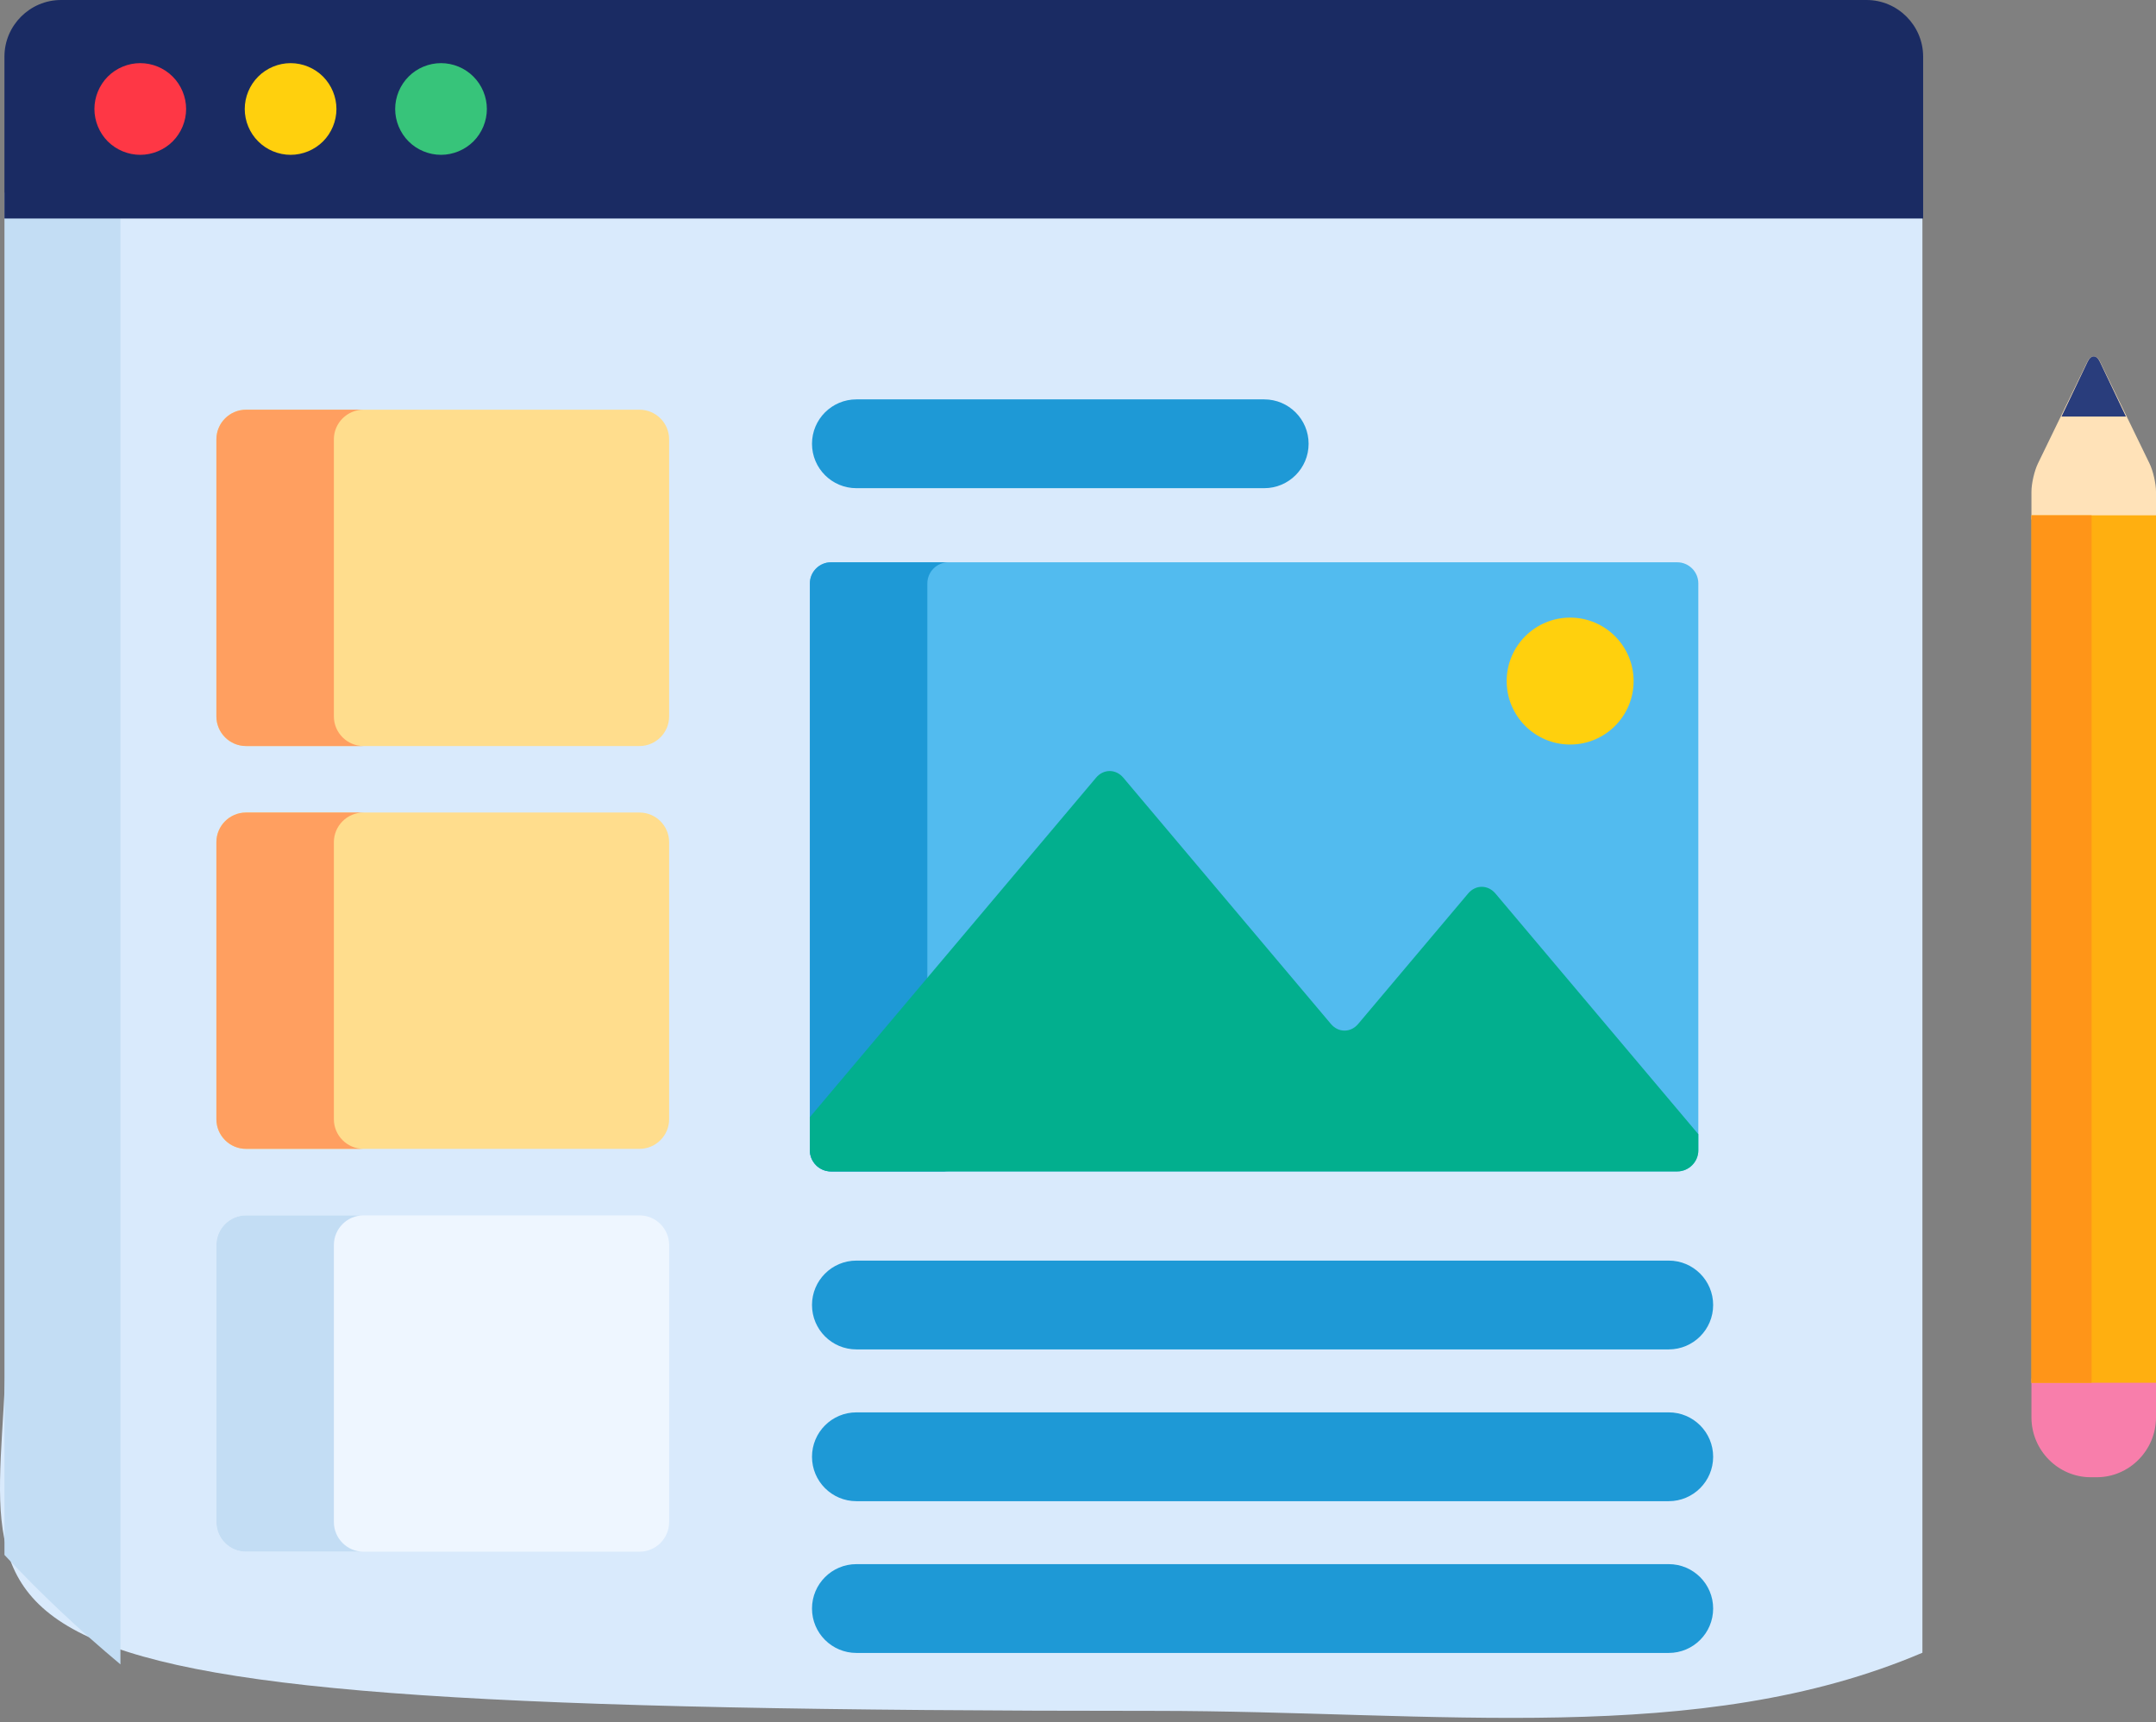 <?xml version="1.0" encoding="UTF-8"?> <svg xmlns="http://www.w3.org/2000/svg" width="512" height="409" viewBox="0 0 512 409" fill="none"><rect x="0" y="0" width="512" height="409" fill="#808080" stroke="none"/> <path d="M1.526 315.169C1.526 390.016 -37.078 406.343 274.057 406.343C341.091 406.343 403.633 415.083 456.527 392.534V45.754H1.526V315.169Z" fill="#D9EAFC"></path> <path d="M28.599 45.754H1.059V369.306C9.586 378.438 18.801 387.107 28.599 395.299V45.754Z" fill="#C3DDF4"></path> <path d="M443.262 0H14.495C7.103 0 1.055 6.048 1.055 13.44V51.89H456.7V13.44C456.7 6.048 450.652 0 443.262 0Z" fill="#1A2B63"></path> <path d="M403.315 273.201C403.315 275.964 401.054 278.225 398.292 278.225H197.347C194.584 278.225 192.324 275.964 192.324 273.201V138.569C192.324 135.806 194.584 133.545 197.347 133.545H398.292C401.056 133.545 403.315 135.805 403.315 138.569V273.201Z" fill="#52BBEF"></path> <path d="M220.225 273.201V138.569C220.225 135.806 222.485 133.545 225.248 133.545H197.347C194.584 133.545 192.324 135.805 192.324 138.569V273.201C192.324 275.964 194.584 278.225 197.347 278.225H225.248C222.485 278.224 220.225 275.963 220.225 273.201Z" fill="#1E99D6"></path> <path d="M355.126 212.206C353.344 210.094 350.431 210.094 348.651 212.206L322.534 243.192C320.752 245.304 317.84 245.304 316.06 243.192L266.761 184.709C264.979 182.596 262.067 182.596 260.287 184.709L192.324 265.337V273.199C192.324 275.962 194.584 278.223 197.347 278.223H398.292C401.056 278.223 403.315 275.962 403.315 273.199V269.374L355.126 212.206Z" fill="#02AF8E"></path> <path d="M372.872 176.83C381.196 176.83 387.943 170.082 387.943 161.759C387.943 153.435 381.196 146.688 372.872 146.688C364.548 146.688 357.801 153.435 357.801 161.759C357.801 170.082 364.548 176.83 372.872 176.83Z" fill="#FFD00D"></path> <path d="M396.286 320.493H203.378C197.554 320.493 192.832 315.771 192.832 309.947C192.832 304.122 197.554 299.4 203.378 299.4H396.287C402.112 299.4 406.834 304.122 406.834 309.947C406.834 315.771 402.11 320.493 396.286 320.493Z" fill="#1E99D6"></path> <path d="M396.286 356.539H203.378C197.554 356.539 192.832 351.817 192.832 345.993C192.832 340.168 197.554 335.446 203.378 335.446H396.287C402.112 335.446 406.834 340.168 406.834 345.993C406.832 351.817 402.11 356.539 396.286 356.539Z" fill="#1E99D6"></path> <path d="M396.286 392.584H203.378C197.554 392.584 192.832 387.862 192.832 382.038C192.832 376.214 197.554 371.492 203.378 371.492H396.287C402.112 371.492 406.834 376.214 406.834 382.038C406.832 387.864 402.11 392.584 396.286 392.584Z" fill="#1E99D6"></path> <path d="M300.218 115.947H203.378C197.554 115.947 192.832 111.226 192.832 105.401C192.832 99.577 197.554 94.855 203.378 94.855H300.218C306.043 94.855 310.764 99.577 310.764 105.401C310.764 111.226 306.043 115.947 300.218 115.947Z" fill="#1E99D6"></path> <path d="M51.387 295.688C51.387 291.821 54.551 288.657 58.418 288.657H151.873C155.74 288.657 158.904 291.821 158.904 295.688V361.505C158.904 365.372 155.74 368.536 151.873 368.536H58.418C54.551 368.536 51.387 365.372 51.387 361.505V295.688V295.688Z" fill="#EEF6FF"></path> <path d="M51.387 200.013C51.387 196.146 54.551 192.982 58.418 192.982H151.873C155.74 192.982 158.904 196.146 158.904 200.013V265.83C158.904 269.697 155.74 272.861 151.873 272.861H58.418C54.551 272.861 51.387 269.697 51.387 265.83V200.013V200.013Z" fill="#FFDD8D"></path> <path d="M51.387 104.339C51.387 100.472 54.551 97.308 58.418 97.308H151.873C155.74 97.308 158.904 100.472 158.904 104.339V170.156C158.904 174.023 155.74 177.187 151.873 177.187H58.418C54.551 177.187 51.387 174.023 51.387 170.156V104.339V104.339Z" fill="#FFDD8D"></path> <path d="M79.288 361.505V295.688C79.288 291.821 82.452 288.657 86.319 288.657H58.418C54.551 288.657 51.387 291.821 51.387 295.688V361.505C51.387 365.372 54.551 368.536 58.418 368.536H86.319C82.452 368.536 79.288 365.372 79.288 361.505Z" fill="#C3DDF4"></path> <path d="M79.288 265.83V200.013C79.288 196.146 82.452 192.982 86.319 192.982H58.418C54.551 192.982 51.387 196.146 51.387 200.013V265.83C51.387 269.697 54.551 272.861 58.418 272.861H86.319C82.452 272.861 79.288 269.697 79.288 265.83Z" fill="#FF9F60"></path> <path d="M79.288 170.156V104.339C79.288 100.472 82.452 97.308 86.319 97.308H58.418C54.551 97.308 51.387 100.472 51.387 104.339V170.156C51.387 174.023 54.551 177.187 58.418 177.187H86.319C82.452 177.187 79.288 174.023 79.288 170.156Z" fill="#FF9F60"></path> <path d="M33.31 36.772C30.434 36.772 27.633 35.609 25.601 33.592C23.582 31.56 22.422 28.757 22.422 25.883C22.422 23.021 23.582 20.22 25.601 18.189C27.633 16.155 30.436 14.995 33.31 14.995C36.169 14.995 38.985 16.157 41.003 18.189C43.036 20.22 44.198 23.021 44.198 25.883C44.198 28.757 43.036 31.558 41.003 33.592C38.985 35.609 36.169 36.772 33.31 36.772Z" fill="#FE3745"></path> <path d="M69.01 36.773C66.15 36.773 63.334 35.61 61.315 33.578C59.284 31.56 58.121 28.759 58.121 25.884C58.121 23.023 59.283 20.222 61.315 18.19C63.348 16.157 66.149 14.997 69.01 14.997C71.885 14.997 74.686 16.158 76.719 18.19C78.737 20.222 79.898 23.023 79.898 25.884C79.898 28.745 78.737 31.56 76.719 33.578C74.686 35.61 71.885 36.773 69.01 36.773Z" fill="#FFD00D"></path> <path d="M104.732 36.772C101.857 36.772 99.055 35.609 97.037 33.592C95.005 31.56 93.844 28.757 93.844 25.883C93.844 23.021 95.005 20.22 97.037 18.189C99.055 16.155 101.857 14.995 104.732 14.995C107.592 14.995 110.408 16.157 112.426 18.189C114.458 20.22 115.62 23.021 115.62 25.883C115.62 28.757 114.458 31.558 112.426 33.592C110.393 35.609 107.592 36.772 104.732 36.772Z" fill="#37C47A"></path> <path d="M482.422 336.635C482.422 344.455 488.76 350.853 496.506 350.853H497.915C505.662 350.853 512 344.454 512 336.635V327.395H482.422V336.635Z" fill="#F87EAB"></path> <path d="M510.462 110.085L498.749 85.96C497.903 84.218 496.519 84.218 495.673 85.96L483.96 110.085C483.115 111.827 482.422 114.838 482.422 116.775V123.41H512V116.775C512 114.838 511.308 111.827 510.462 110.085Z" fill="#FFE2B8"></path> <path d="M512 122.391H482.422V328.415H512V122.391Z" fill="#FFAF10"></path> <path d="M496.701 122.391H482.422V328.415H496.701V122.391Z" fill="#FF9518"></path> <path d="M495.759 85.914L489.562 98.932H504.861L498.666 85.914C497.867 84.233 496.558 84.233 495.759 85.914Z" fill="#293D7C"></path> </svg> 